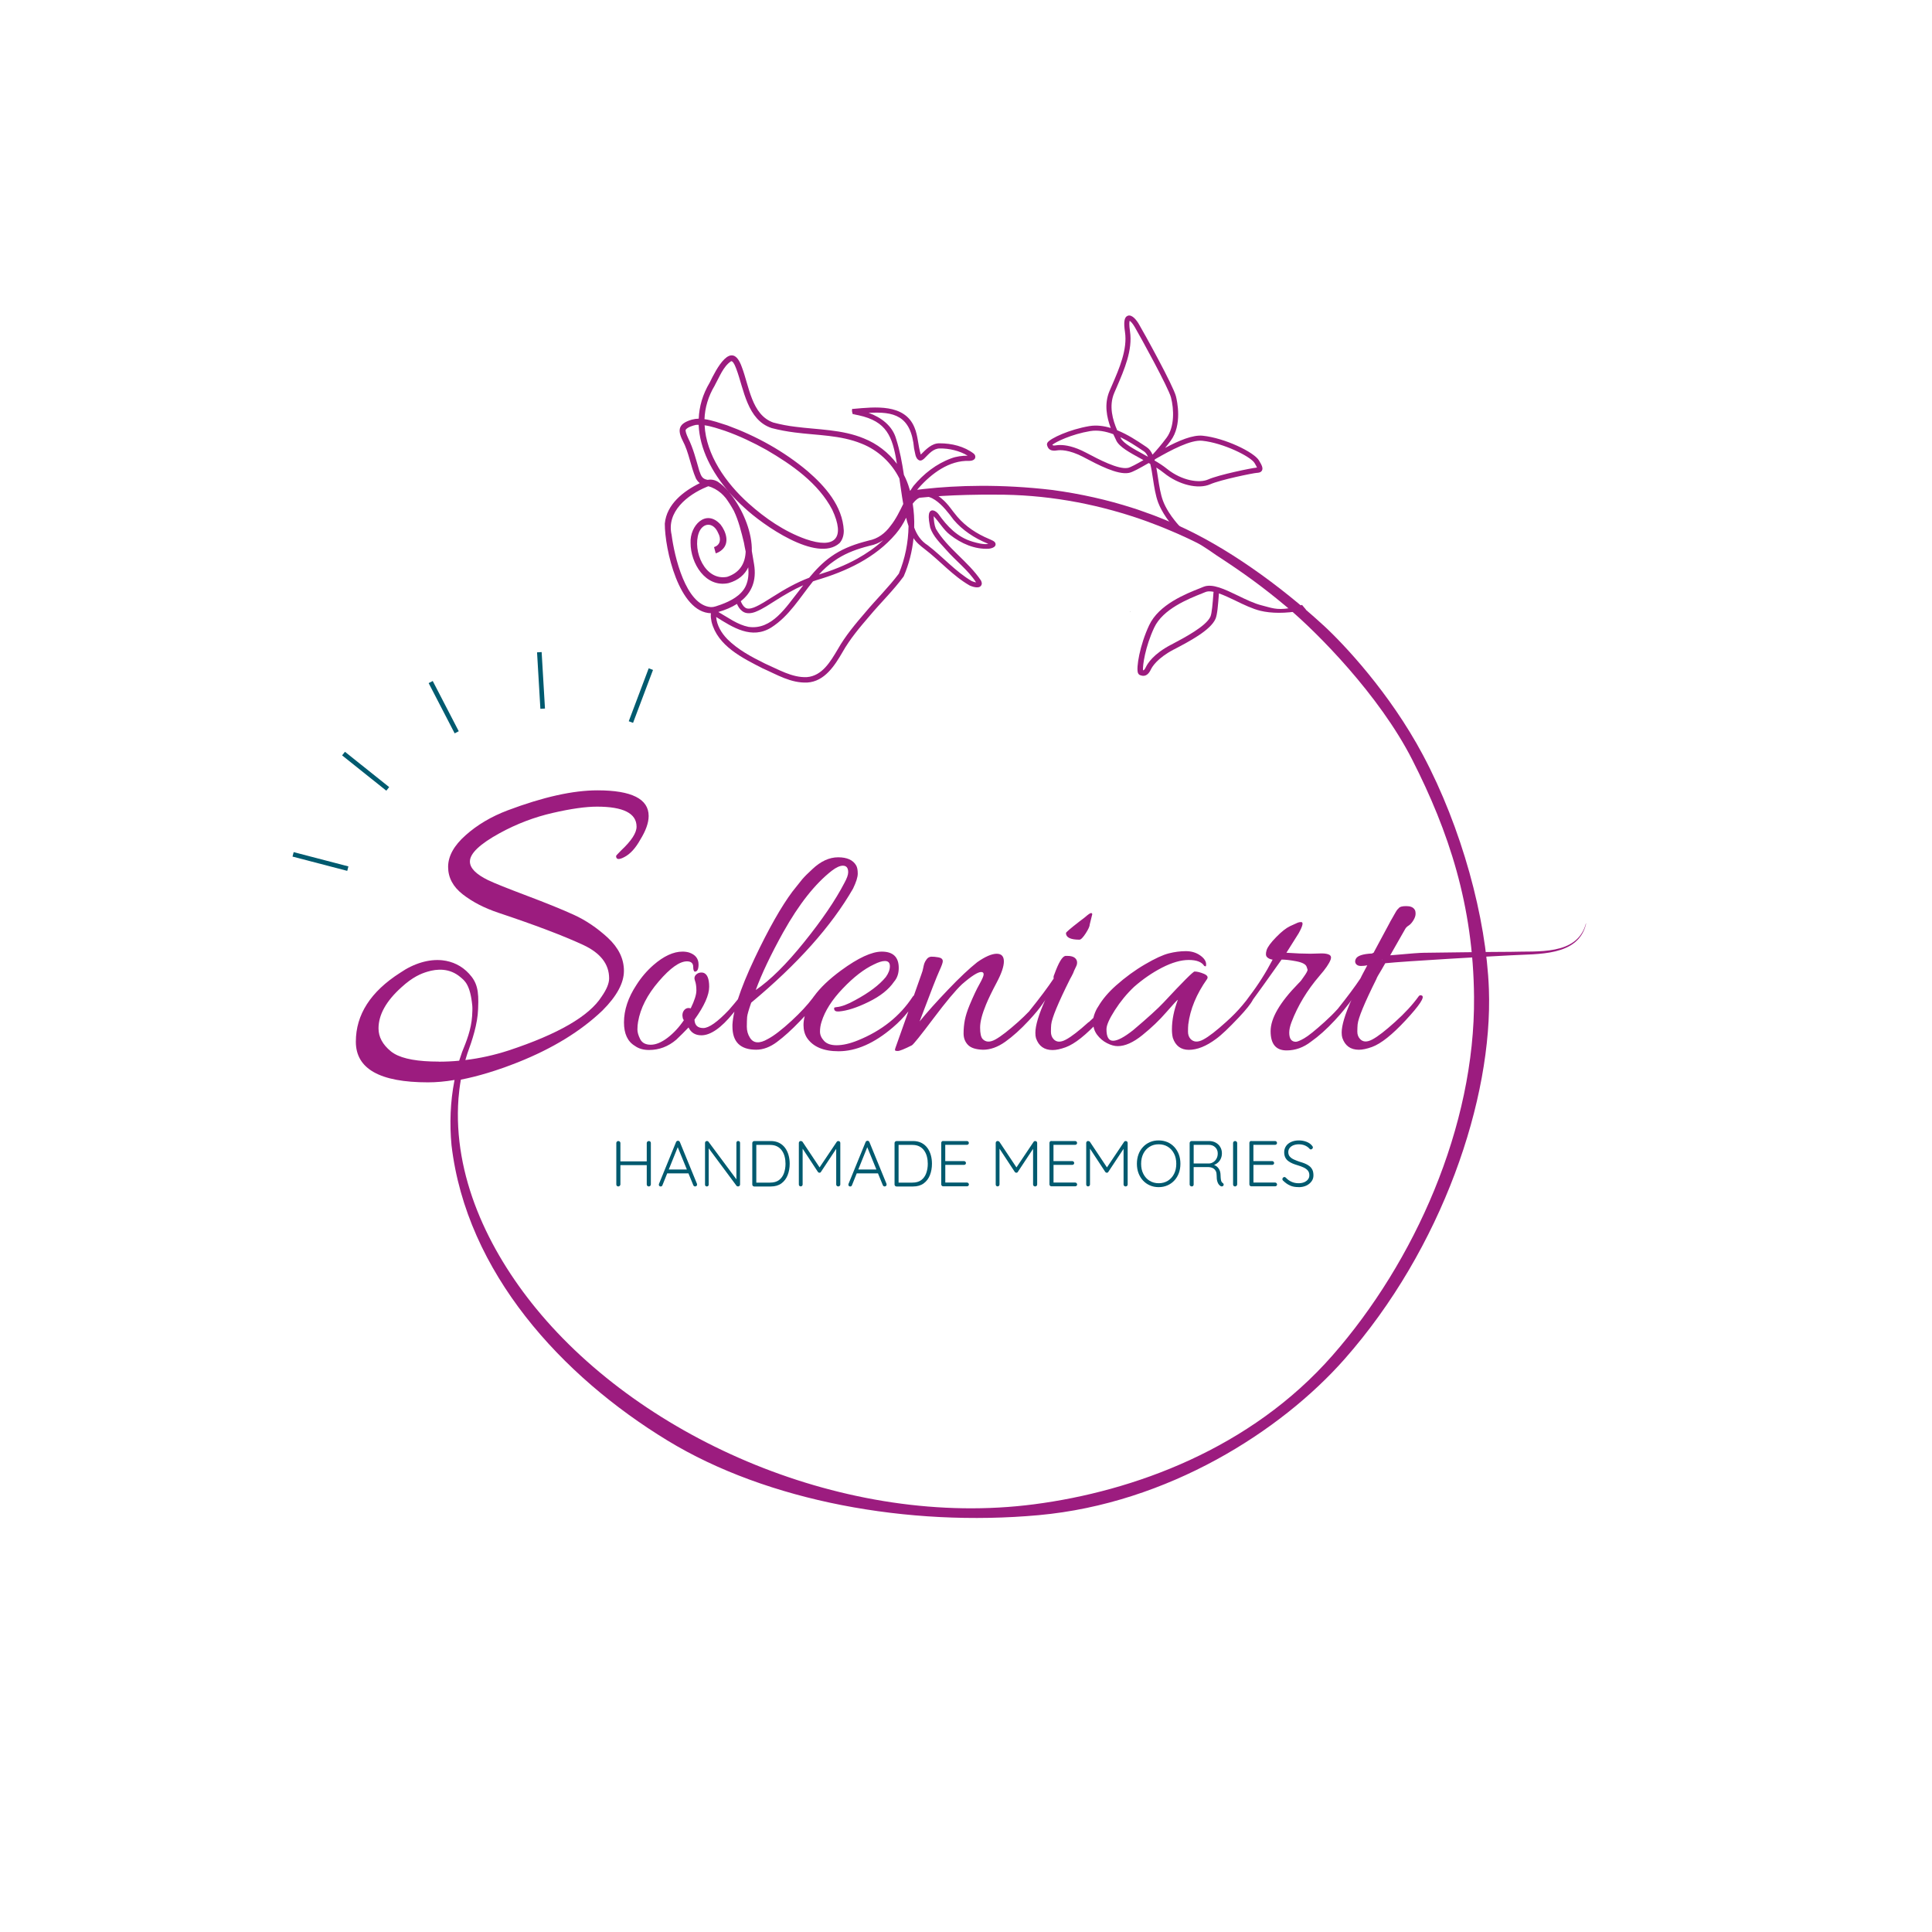 <svg xmlns="http://www.w3.org/2000/svg" id="Layer_1" data-name="Layer 1" viewBox="0 0 500 500"><defs><style>      .cls-1 {        fill: #9c1c7f;      }      .cls-2 {        fill: #005a6f;      }    </style></defs><g><path class="cls-2" d="M160.04,295.3c.13,0,.25.05.36.15.11.1.16.22.16.37v10.71c-.01.14-.07.27-.18.37-.11.1-.23.15-.36.15-.16,0-.28-.05-.38-.15-.1-.1-.14-.23-.14-.37v-10.71c0-.14.05-.27.15-.37.1-.1.23-.15.39-.15ZM159.96,300.56h7.98l-.02.97h-8.03l.07-.97ZM167.92,295.3c.16,0,.28.05.38.15.09.1.14.22.14.37v10.71c-.01.14-.06.27-.16.37-.1.1-.22.15-.38.15-.15,0-.27-.05-.37-.15-.1-.1-.15-.23-.15-.37v-10.71c0-.14.05-.27.16-.37.11-.1.23-.15.38-.15Z"></path><path class="cls-2" d="M175.52,296.59l-4.08,10.14c-.04.11-.11.2-.18.25s-.17.08-.27.08c-.16,0-.28-.04-.35-.13-.08-.08-.12-.19-.13-.31-.01-.06,0-.12.02-.2l4.43-10.85c.05-.12.13-.21.21-.26s.18-.08.3-.08.21.03.29.09c.08.06.15.14.19.24l4.42,10.8c.02.07.03.14.03.2,0,.16-.05.28-.15.36-.1.08-.22.13-.35.13-.11,0-.21-.03-.29-.09-.08-.06-.15-.14-.19-.24l-4.18-10.21.3.07ZM172.42,303.66l.42-.99h5.21l.2.99h-5.83Z"></path><path class="cls-2" d="M191.06,295.3c.14,0,.26.04.34.13.08.09.13.2.13.34v10.75c0,.17-.05.3-.16.39-.11.1-.23.14-.36.14-.07,0-.14-.01-.22-.04-.08-.03-.14-.07-.18-.13l-7.49-10.09.29-.15v9.96c0,.12-.04.23-.14.32-.09.09-.2.13-.34.13-.14,0-.26-.04-.34-.13-.08-.09-.13-.2-.13-.32v-10.8c0-.17.05-.29.15-.38.1-.08.21-.13.34-.13.07,0,.14.01.22.04.08.03.14.08.18.14l7.4,9.97-.17.3v-9.99c0-.14.05-.25.14-.34.1-.09.2-.13.33-.13Z"></path><path class="cls-2" d="M199.47,295.3c.83,0,1.55.16,2.17.47.62.31,1.13.75,1.54,1.3.4.55.7,1.18.9,1.89s.29,1.44.29,2.22c0,1.07-.18,2.06-.53,2.95-.35.89-.89,1.6-1.61,2.13s-1.64.8-2.76.8h-4.28c-.13,0-.25-.05-.35-.15-.1-.1-.15-.22-.15-.35v-10.75c0-.13.05-.25.15-.35s.22-.15.35-.15h4.28ZM199.3,306.06c.95,0,1.72-.22,2.3-.65.58-.44,1.01-1.03,1.28-1.77.27-.75.41-1.57.41-2.46,0-.65-.07-1.27-.23-1.86-.15-.59-.39-1.11-.71-1.56-.32-.45-.73-.81-1.24-1.07-.51-.26-1.12-.39-1.82-.39h-3.68l.12-.15v10.09l-.1-.17h3.66Z"></path><path class="cls-2" d="M207.26,295.3c.08,0,.16.02.24.05s.15.09.21.17l4.63,6.95-.45-.02,4.65-6.93c.12-.17.27-.24.45-.22.13,0,.25.05.34.14.09.1.14.22.14.36v10.75c0,.13-.05.25-.15.35s-.22.15-.37.15c-.16,0-.28-.05-.39-.15-.1-.1-.15-.22-.15-.35v-9.72l.3.03-4.25,6.43c-.03.07-.08.12-.15.16-.07.04-.14.05-.23.04-.08.01-.16,0-.23-.04-.07-.04-.13-.09-.18-.16l-4.27-6.5.32-.22v9.97c0,.13-.05.25-.14.35-.1.1-.22.15-.36.15s-.26-.05-.35-.15c-.09-.1-.13-.22-.13-.35v-10.75c0-.13.05-.25.14-.35.09-.1.21-.15.36-.15Z"></path><path class="cls-2" d="M224.57,296.59l-4.08,10.14c-.04.11-.11.2-.18.25-.08.06-.17.08-.27.08-.16,0-.27-.04-.35-.13-.08-.08-.12-.19-.13-.31-.01-.06,0-.12.02-.2l4.43-10.85c.06-.12.13-.21.21-.26.08-.05.18-.08.3-.08s.21.03.29.09c.08.06.15.14.19.24l4.42,10.8c.02.07.03.14.03.2,0,.16-.05.28-.15.36-.1.08-.22.13-.35.13-.11,0-.21-.03-.29-.09-.08-.06-.15-.14-.19-.24l-4.18-10.21.3.07ZM221.47,303.66l.42-.99h5.21l.2.99h-5.83Z"></path><path class="cls-2" d="M236.29,295.3c.83,0,1.55.16,2.17.47.62.31,1.13.75,1.54,1.3.4.55.7,1.18.9,1.89s.29,1.44.29,2.22c0,1.07-.18,2.06-.53,2.95-.35.89-.89,1.6-1.61,2.13s-1.64.8-2.76.8h-4.28c-.13,0-.25-.05-.35-.15-.1-.1-.15-.22-.15-.35v-10.75c0-.13.05-.25.15-.35s.22-.15.35-.15h4.28ZM236.12,306.06c.95,0,1.72-.22,2.3-.65.58-.44,1.01-1.03,1.28-1.77.27-.75.41-1.57.41-2.46,0-.65-.07-1.27-.23-1.86-.15-.59-.39-1.11-.71-1.56-.32-.45-.73-.81-1.24-1.07-.51-.26-1.12-.39-1.82-.39h-3.68l.12-.15v10.09l-.1-.17h3.66Z"></path><path class="cls-2" d="M244.08,295.3h6.16c.13,0,.25.05.35.14.1.1.15.22.15.36s-.05.26-.15.35c-.1.09-.22.13-.35.13h-5.78l.17-.29v4.72l-.18-.22h5.04c.13,0,.25.05.35.15s.15.22.15.35c0,.15-.05.26-.15.35-.1.09-.22.13-.35.13h-5l.15-.17v4.84l-.08-.1h5.69c.13,0,.25.05.35.15.1.1.15.22.15.35,0,.15-.05.26-.15.35-.1.09-.22.13-.35.13h-6.16c-.13,0-.25-.05-.35-.15-.1-.1-.15-.22-.15-.35v-10.75c0-.13.05-.25.15-.35s.22-.15.35-.15Z"></path><path class="cls-2" d="M258.21,295.3c.08,0,.16.02.24.05s.15.09.21.17l4.63,6.95-.45-.02,4.65-6.93c.12-.17.27-.24.45-.22.13,0,.25.05.34.14.09.1.14.22.14.36v10.75c0,.13-.05.25-.15.35s-.22.15-.37.15c-.16,0-.28-.05-.39-.15-.1-.1-.15-.22-.15-.35v-9.72l.3.03-4.25,6.43c-.03.07-.08.12-.15.16-.07.04-.14.05-.23.04-.08.01-.16,0-.23-.04-.07-.04-.13-.09-.18-.16l-4.27-6.5.32-.22v9.97c0,.13-.05.25-.14.35-.1.1-.22.15-.36.15s-.26-.05-.35-.15c-.09-.1-.13-.22-.13-.35v-10.75c0-.13.05-.25.14-.35.09-.1.21-.15.36-.15Z"></path><path class="cls-2" d="M272.09,295.3h6.16c.13,0,.25.05.35.14.1.1.15.22.15.36s-.05.26-.15.35c-.1.09-.22.13-.35.13h-5.78l.17-.29v4.72l-.18-.22h5.04c.13,0,.25.05.35.15s.15.22.15.35c0,.15-.05.26-.15.35-.1.09-.22.13-.35.13h-5l.15-.17v4.84l-.08-.1h5.69c.13,0,.25.05.35.15.1.1.15.22.15.35,0,.15-.05.26-.15.35-.1.09-.22.13-.35.13h-6.16c-.13,0-.25-.05-.35-.15-.1-.1-.15-.22-.15-.35v-10.75c0-.13.05-.25.15-.35s.22-.15.35-.15Z"></path><path class="cls-2" d="M281.63,295.3c.08,0,.16.02.24.05s.15.09.21.17l4.63,6.95-.45-.02,4.65-6.93c.12-.17.27-.24.45-.22.13,0,.25.05.34.14.09.1.14.22.14.36v10.75c0,.13-.05.25-.15.35s-.22.15-.37.15c-.16,0-.28-.05-.39-.15-.1-.1-.15-.22-.15-.35v-9.72l.3.03-4.25,6.43c-.03.07-.08.12-.15.16-.07.04-.14.05-.23.04-.08.01-.16,0-.23-.04-.07-.04-.13-.09-.18-.16l-4.27-6.5.32-.22v9.97c0,.13-.05.25-.14.35-.1.1-.22.15-.36.15s-.26-.05-.35-.15c-.09-.1-.13-.22-.13-.35v-10.75c0-.13.05-.25.14-.35.09-.1.21-.15.36-.15Z"></path><path class="cls-2" d="M305.49,301.18c0,.88-.14,1.69-.41,2.43-.28.73-.66,1.37-1.17,1.91-.5.54-1.1.96-1.79,1.26s-1.44.45-2.26.45-1.57-.15-2.26-.45-1.29-.72-1.79-1.26c-.5-.54-.89-1.18-1.17-1.91-.27-.73-.41-1.54-.41-2.43s.14-1.69.41-2.43.66-1.37,1.17-1.91c.5-.54,1.1-.96,1.79-1.26s1.44-.44,2.26-.44,1.57.15,2.26.44,1.29.72,1.79,1.26.89,1.18,1.17,1.91c.27.73.41,1.54.41,2.43ZM304.42,301.18c0-1-.19-1.87-.58-2.63s-.92-1.35-1.6-1.77c-.68-.42-1.47-.64-2.37-.64s-1.67.21-2.36.64c-.69.43-1.23,1.02-1.61,1.77s-.58,1.63-.58,2.63.19,1.87.58,2.63c.39.76.92,1.35,1.61,1.77.69.42,1.47.64,2.36.64s1.68-.21,2.37-.64c.68-.43,1.22-1.02,1.6-1.77.39-.75.58-1.63.58-2.63Z"></path><path class="cls-2" d="M308.45,307.05c-.17,0-.31-.05-.41-.15-.11-.1-.16-.22-.16-.35v-10.75c0-.13.05-.25.15-.35s.22-.15.35-.15h4.53c.64,0,1.21.14,1.71.41s.9.65,1.18,1.13c.29.48.43,1.03.43,1.63,0,.49-.09.95-.27,1.36-.18.41-.43.76-.76,1.05-.32.29-.69.5-1.09.63l-.59-.18c.41.03.8.17,1.16.4s.65.54.86.94c.22.4.33.88.34,1.44.01.48.04.86.08,1.12.04.27.1.47.18.61.08.13.18.24.3.32.11.07.19.16.23.28.04.12.03.24-.04.35-.04.09-.11.15-.19.19-.08.04-.17.06-.26.06s-.18-.02-.27-.07c-.16-.09-.32-.23-.48-.42s-.3-.47-.4-.84c-.11-.37-.16-.88-.16-1.54,0-.44-.07-.8-.21-1.07-.14-.28-.32-.5-.54-.65-.22-.15-.46-.26-.72-.32-.26-.06-.51-.09-.75-.09h-3.91l.18-.24v4.75c0,.13-.04.25-.13.35-.09.1-.21.15-.35.15ZM308.75,301.11h4.21c.38-.03.74-.16,1.07-.38.34-.22.61-.52.81-.9.21-.38.31-.82.31-1.33,0-.64-.21-1.17-.65-1.59-.43-.42-.99-.63-1.69-.63h-4.01l.12-.24v5.29l-.18-.23Z"></path><path class="cls-2" d="M320.18,306.53c-.01.14-.07.27-.18.37-.11.1-.23.15-.36.15-.16,0-.28-.05-.38-.15-.1-.1-.14-.23-.14-.37v-10.71c0-.14.05-.27.15-.37s.23-.15.39-.15c.13,0,.25.05.36.15.11.1.16.22.16.37v10.71Z"></path><path class="cls-2" d="M323.83,295.3h6.16c.13,0,.25.05.35.14.1.1.15.22.15.36s-.05.26-.15.35c-.1.09-.22.13-.35.13h-5.78l.17-.29v4.72l-.18-.22h5.04c.13,0,.25.05.35.15s.15.22.15.35c0,.15-.05.26-.15.35-.1.09-.22.13-.35.13h-5l.15-.17v4.84l-.08-.1h5.69c.13,0,.25.05.35.15.1.1.15.22.15.35,0,.15-.05.26-.15.35-.1.09-.22.13-.35.13h-6.16c-.13,0-.25-.05-.35-.15-.1-.1-.15-.22-.15-.35v-10.75c0-.13.05-.25.15-.35s.22-.15.35-.15Z"></path><path class="cls-2" d="M336.1,307.22c-.85.01-1.59-.12-2.22-.4-.63-.28-1.23-.7-1.8-1.26-.06-.04-.1-.1-.14-.17s-.06-.15-.06-.24c0-.13.05-.26.16-.37.11-.11.23-.17.36-.17s.26.06.37.17c.44.47.93.83,1.49,1.07.55.25,1.15.37,1.79.37.54,0,1.02-.08,1.44-.25s.75-.41,1-.72.37-.68.37-1.09c0-.52-.14-.93-.42-1.25-.28-.32-.65-.58-1.11-.79s-.97-.4-1.53-.56c-.46-.13-.9-.29-1.31-.46-.41-.17-.78-.39-1.11-.64s-.58-.56-.76-.93-.27-.82-.27-1.34c0-.59.16-1.12.47-1.58s.76-.82,1.34-1.08c.58-.26,1.24-.39,2.01-.39.66,0,1.3.11,1.91.34s1.09.55,1.45.99c.17.18.25.34.25.49,0,.11-.06.22-.17.34-.11.11-.24.17-.37.17-.11,0-.21-.04-.28-.12-.19-.24-.43-.44-.72-.63s-.61-.33-.96-.43c-.35-.1-.72-.15-1.1-.15-.53,0-1,.08-1.42.24-.42.16-.75.4-.99.7-.24.3-.36.67-.36,1.09,0,.47.13.86.4,1.16.27.3.62.55,1.06.75.44.2.9.38,1.39.55.48.13.94.29,1.38.46.44.17.83.39,1.18.65s.61.58.81.97c.2.39.29.89.29,1.48s-.16,1.09-.49,1.54-.77.82-1.33,1.09c-.57.27-1.23.41-1.99.42Z"></path></g><path d="M315.2,288.97s.02.08.04.13c0,.01.01.02.02.04-.02-.06-.04-.11-.06-.17Z"></path><path d="M297.67,261.03c-.01-.06-.04-.13-.05-.19.01,0,.01.01.02.01,0,.06.01.12.02.18Z"></path><path d="M297.65,260.85s-.01-.01-.02-.01c.01.06.04.13.05.19-.01-.06-.02-.12-.02-.18Z"></path><path d="M315.26,289.14s-.02-.02-.02-.04c-.01-.05-.02-.08-.04-.13.02.06.04.11.06.17Z"></path><g><path class="cls-1" d="M282.35,236.3c-.21,0-.76.37-1.62,1.13l-1.38,1.05c-2.31,1.79-3.48,2.79-3.48,3,0,1.13,1.17,1.71,3.48,1.71.38,0,.92-.55,1.62-1.62.7-1.09,1.06-1.87,1.06-2.36l.64-2.59c0-.21-.11-.32-.32-.32Z"></path><path class="cls-1" d="M349.25,259.81c-.08.11-.16.2-.21.3.66-.76,1.24-1.5,1.75-2.25-.5.66-1.01,1.31-1.54,1.96Z"></path><path class="cls-1" d="M395.8,248.44s0-.08.01-.1h-.04v.12h.05l-.02-.02ZM395.81,248.34h.02s.01,0,.01-.01c.01.01-.02-.01-.04.01Z"></path><path class="cls-1" d="M410.42,239.06c-2.28,8.32-12.6,7.01-19.4,7.27-3.59-.01-22.08.25-22.61.25-.89,0-3.42.19-7.58.57l-1.05.08,3.89-6.82c.17-.32.47-.62.89-.88.43-.27.83-.72,1.22-1.35.38-.62.57-1.18.57-1.69s-.08-.88-.25-1.1c-.38-.6-1.1-.89-2.15-.89s-1.69.17-1.91.49c-.11.11-.21.21-.32.32-.11.11-.25.3-.41.56-.17.27-.31.54-.45.78-.13.25-.33.6-.6,1.06-.27.45-.52.89-.74,1.34l-4.05,7.54c-.16,0-.27.06-.32.17-2.49.11-3.92.6-4.29,1.45-.23.49-.19.91.07,1.26.27.35.69.52,1.26.52s1.12-.06,1.66-.17c-1.19,2.22-1.78,3.35-1.78,3.41-1.44,2.16-3.41,4.79-5.88,7.89-.02.02-.04.05-.07.07-.98,1.09-2.09,2.17-3.3,3.27-2.48,2.24-4.25,3.66-5.31,4.26-1.05.6-1.78.89-2.15.89-1.13,0-1.71-.79-1.71-2.36,0-.75.19-1.65.57-2.67,1.62-4.27,4.05-8.3,7.3-12.08,1.51-1.73,2.46-3.11,2.84-4.14.21-.6.11-1.01-.33-1.26-.43-.24-1.11-.36-2.03-.36l-2.84.08c-1.73,0-3.8-.08-6.24-.25l3.16-5.02c1.09-1.96,1.3-2.92.64-2.92-.32,0-.62.05-.88.16-.27.12-.93.41-1.96.89-1.03.49-2.23,1.43-3.6,2.84-1.38,1.41-2.21,2.53-2.48,3.36-.26.85-.24,1.44.08,1.79.32.36.81.58,1.47.69-1.73,3.33-3.73,6.49-6.01,9.48-.51.75-1.1,1.49-1.75,2.25-.01.02-.01.04-.04.05-1.19,1.43-2.61,2.89-4.25,4.35-2.52,2.28-4.47,3.79-5.88,4.54-1.41.76-2.52.7-3.33-.17-.43-.49-.64-1.11-.64-1.86s.02-1.38.07-1.87c.49-3.94,2.11-7.86,4.87-11.76.33-.54.04-.99-.88-1.37-.93-.38-1.71-.57-2.36-.57-.37,0-3.05,2.68-8.03,8.03-1.41,1.51-4.03,3.9-7.86,7.14-2.33,1.84-4.05,2.75-5.2,2.75s-1.71-1-1.71-2.99c0-1.04.73-2.67,2.16-4.91,1.43-2.24,3.09-4.26,4.98-6.05,2.27-1.99,4.69-3.66,7.25-4.98,2.58-1.32,4.88-1.98,6.9-1.98s3.36.51,4.01,1.54c.21.11.36.13.41.08.06-.06.08-.21.08-.49,0-.81-.51-1.59-1.54-2.31-1.03-.73-2.27-1.1-3.7-1.1s-2.9.19-4.41.57c-1.51.38-3.57,1.32-6.16,2.84-2.6,1.51-5.1,3.34-7.5,5.47-1.97,1.75-3.49,3.54-4.57,5.38-.21.25-1.54,2.44-1.4,4.32.08,1.07.35,2.09,1.05,3.04.7.94,1.56,1.67,2.56,2.18.99.51,1.93.78,2.79.78,1.9,0,4.02-.94,6.37-2.84,2.35-1.9,4.42-3.86,6.2-5.93,1.79-2.05,2.79-3.14,3-3.24-1.03,2.71-1.54,5.27-1.54,7.7,0,.81.08,1.54.24,2.19.7,2.05,2.09,3.08,4.14,3.08,2.16,0,4.51-.94,7.06-2.84,1.35-.97,3.3-2.83,5.88-5.56,1.92-2.04,3.12-3.55,3.61-4.52,0,0,.01-.01.01-.04,1.36-1.85,3.84-5.31,7.44-10.4.97,0,2.24.14,3.8.44,1.57.3,2.47.78,2.68,1.42l.24.73c.06.27-.3.93-1.05,1.96l-.57.81c-.16.21-.43.51-.81.88-4.76,4.87-7.13,8.97-7.13,12.29s1.37,4.98,4.14,4.98c2.27,0,4.38-.76,6.32-2.27,2-1.41,4.05-3.24,6.16-5.52.93-1,1.73-1.92,2.4-2.75.1-.12.19-.24.27-.35.83-1,1.37-1.72,1.62-2.16-1.67,3.76-2.52,6.57-2.52,8.42,0,.55.06,1,.17,1.38.7,2.05,2.13,3.08,4.29,3.08.92,0,2.06-.24,3.41-.73,2.33-.86,5.21-3.16,8.68-6.89,3.61-3.89,5.02-6.02,4.21-6.4-.32-.17-.6-.11-.81.16-1.56,2.17-3.6,4.39-6.12,6.65-2.52,2.28-4.47,3.79-5.88,4.54-1.41.76-2.49.7-3.24-.17-.44-.49-.66-1.11-.66-1.86s.04-1.38.08-1.87c.17-1.67,1.79-5.59,4.87-11.76.06-.26.49-1.05,1.3-2.35.38-.64.7-1.22.98-1.71,4.82-.52,28.48-1.86,32.48-2.05,6.86-.43,17.55.39,19.5-8.2l-.12-.02ZM357.68,248.34h-.02s-.01.05-.01.1l.02.02h-.05v-.12h.04s.05,0,.04-.01c0,.01-.01.01-.01.01ZM281.74,264.51c-2.52,2.28-4.47,3.79-5.88,4.54-1.41.76-2.49.7-3.24-.17-.43-.49-.64-1.11-.64-1.86s.02-1.38.07-1.87c.17-1.67,1.79-5.59,4.87-11.76.27-.48.55-.99.81-1.54.06-.16.14-.37.25-.64.11-.27.29-.63.52-1.1.24-.45.31-.93.2-1.42-.27-.86-1.09-1.3-2.43-1.3h-.57c-.81.17-1.75,1.76-2.84,4.78-.21.44-.26.79-.16,1.06-1.51,2.27-3.6,5.06-6.25,8.35-.02.04-.05.06-.06.1-.01.01-.02.01-.02.02-.87.91-1.84,1.84-2.87,2.77-2.52,2.24-4.47,3.76-5.88,4.54-1.41.78-2.52.74-3.33-.13-.43-.49-.64-1.47-.64-2.96s.51-3.47,1.54-5.96c.6-1.45,1.51-3.35,2.75-5.68,1.24-2.33,1.86-4.15,1.86-5.47s-.62-1.98-1.86-1.98-2.97.73-5.03,2.18c-2.05,1.62-4.57,3.99-7.54,7.1-2.97,3.11-5.44,5.85-7.38,8.24,2.81-7.46,4.52-11.83,5.12-13.11.58-1.26.88-2.09.88-2.47,0-.54-.37-.88-1.13-1.01-.75-.13-1.37-.19-1.86-.17-.49.04-.88.25-1.18.66-.3.41-.5.76-.61,1.09-.11.33-.2.73-.29,1.18-.07.47-.24,1.01-.48,1.66-.24.63-.89,2.46-1.93,5.46h-.01c-.1.07-.19.17-.29.3-3.3,5.03-8,8.79-14.12,11.28-2.1.86-3.97,1.29-5.59,1.29-1.45,0-2.54-.37-3.24-1.13-.7-.75-1.05-1.55-1.05-2.4s.13-1.68.41-2.55c.86-2.8,2.69-5.69,5.51-8.63,2.81-2.95,5.49-5.01,8.03-6.2,1.19-.6,2.13-.89,2.84-.89.87,0,1.3.44,1.3,1.34s-.35,1.82-1.05,2.8c-1.68,2.05-4.33,4.05-7.95,6-1.94,1.09-3.54,1.68-4.78,1.79-.11,0-.25.02-.44.07-.19.06-.26.19-.2.42.05.48.45.69,1.22.64,2.11-.17,4.67-.99,7.7-2.48,3.03-1.48,5.21-3.22,6.57-5.22.81-.92,1.22-2.11,1.22-3.57,0-2.81-1.47-4.22-4.39-4.22-2.59,0-6.11,1.62-10.54,4.87-3.05,2.24-5.38,4.46-6.95,6.62-.04.04-.06.06-.08.1h-.01c-.06.1-.13.19-.19.27-.05.06-.1.12-.13.18-1.34,1.78-3.15,3.73-5.44,5.85-2.49,2.29-4.54,3.88-6.16,4.73-2.16,1.25-3.7,1.13-4.61-.32-.55-.86-.82-1.82-.82-2.87s.04-1.9.08-2.52c.06-.62.41-1.85,1.06-3.7,12-9.99,20.78-19.83,26.35-29.51.81-1.67,1.22-2.97,1.22-3.89s-.13-1.62-.41-2.11c-.81-1.41-2.37-2.11-4.66-2.11s-4.53,1.03-6.69,3.08c-1.13,1.04-2,1.9-2.6,2.6l-2.52,3.16c-2.91,3.9-6.19,9.67-9.81,17.31-1.93,4.08-3.37,7.61-4.33,10.59-.45.57-1.22,1.49-2.31,2.75-2.98,3.14-5.19,4.7-6.65,4.7s-2.22-.73-2.27-2.18c2.54-3.52,3.8-6.36,3.8-8.51s-.54-3.39-1.62-3.65c-.7-.11-1.28.05-1.74.48-.45.44-.56.97-.32,1.59.24.62.37,1.48.37,2.55s-.49,2.62-1.47,4.63c-.7-.21-1.26-.06-1.71.49-.43.54-.54,1.24-.32,2.11l.25.48c-1.25,1.84-2.66,3.35-4.22,4.54-1.57,1.19-3.02,1.79-4.34,1.79s-2.23-.48-2.72-1.42c-.48-.95-.73-1.79-.73-2.52s.06-1.4.17-1.99c.6-3.51,2.37-7,5.35-10.46,2.97-3.46,5.4-5.19,7.3-5.19,1.07,0,1.62.49,1.62,1.45,0,.7.13,1.11.41,1.22.64,0,.97-.62.97-1.86,0-1.51-.81-2.54-2.43-3.09-.54-.16-1.11-.24-1.71-.24-2.37,0-4.89,1.17-7.54,3.48-1.68,1.47-3.14,3.17-4.38,5.12-2.17,3.29-3.24,6.53-3.24,9.73,0,2.92.94,4.95,2.84,6.08.97.7,2.18,1.05,3.65,1.05,2.59,0,4.95-.88,7.05-2.67,1.03-.98,2.09-2.03,3.17-3.16.64,1.35,1.75,2.03,3.32,2.03,2.38,0,5.12-1.9,8.19-5.68.12-.14.25-.29.36-.43-.29,1.24-.45,2.35-.51,3.34v.49c0,4.01,2.05,6.01,6.15,6.01,1.79,0,3.58-.67,5.35-1.99,1.79-1.32,3.78-3.12,5.96-5.39.44-.45.86-.91,1.24-1.32-.2.83-.31,1.6-.31,2.29,0,1.3.3,2.41.89,3.33,1.57,2.33,4.3,3.48,8.19,3.48,4.54,0,9.22-2.05,14.02-6.15,1.51-1.28,2.86-2.67,4.05-4.17-.61,1.73-1.19,3.35-1.74,4.9-.94,2.65-1.47,4.13-1.57,4.41-.11.3-.17.54-.17.69,0,.17.24.25.73.25s1.71-.49,3.65-1.47c.43-.26,2.29-2.58,5.56-6.93s5.75-7.31,7.42-8.88c2.43-2.11,4.08-3.16,4.95-3.16.43,0,.64.2.64.61s-.36,1.25-1.09,2.55c-.74,1.3-1.59,3.11-2.56,5.44-.6,1.45-1,2.74-1.22,3.85-.21,1.11-.32,2.25-.32,3.45s.38,2.18,1.13,2.96c.76.79,2.06,1.2,3.9,1.26,1.9,0,3.82-.69,5.76-2.07,1.94-1.38,3.97-3.2,6.08-5.47,1.59-1.71,2.8-3.17,3.65-4.42.04-.06.07-.12.11-.17.27-.37.44-.64.54-.85-1.73,3.84-2.59,6.71-2.59,8.6,0,.55.05,1,.16,1.38.7,2.05,2.13,3.08,4.3,3.08.92,0,2.05-.24,3.4-.73,2.33-.86,5.22-3.16,8.68-6.89.41-.44.78-.85,1.12-1.25.23-.97.5-2.04.76-3.06-1.29,1.55-2.83,3.12-4.6,4.72ZM202.72,241.23c4.05-7.24,8.24-12.53,12.57-15.9,1.13-.86,2.09-1.29,2.84-1.29.92,0,1.38.56,1.38,1.69,0,.66-.32,1.57-.98,2.77-2.33,4.48-5.8,9.59-10.42,15.32-4.61,5.74-8.79,9.86-12.52,12.4,1.51-4.16,3.89-9.16,7.13-15Z"></path></g><path class="cls-1" d="M342.44,161.78c-11.16-10.25-25.16-20.38-38.26-26.11-.86-.39-1.73-.76-2.6-1.12-1.93-.8-3.9-1.54-5.9-2.23-.85-.31-1.69-.6-2.55-.86-6.52-2.1-13.39-3.65-20.75-4.65-13.47-1.59-24.79-1.19-33.17-.27-.68.07-1.34.14-1.97.23-.19.02-.37.05-.56.07-.32.04-.64.08-.95.13-.2.02-.41.05-.6.08-.26.04-.52.07-.78.12.1.67.19,1.34.3,2,.32-.04.66-.07.99-.12.1-.01.19-.01.3-.02.04-.01.07-.01.12-.02.36-.04.74-.07,1.12-.11.13-.02.26-.04.39-.05h.1c1.88-.19,3.96-.36,6.22-.5,4.01-.23,8.6-.37,13.8-.33,12.56-.05,25.07,2.1,37.11,6.2,1.01.35,2.02.7,3.02,1.09,2.33.86,4.64,1.8,6.93,2.81,1.69.74,3.37,1.53,5.03,2.36,1.56.76,4.99,3.21,5.06,3.25,7.11,4.62,12.22,8.35,18.47,13.6,7.54,6.33,23.65,22.53,32.17,39.27,9.45,18.57,15.8,37.65,16,61.42.29,33.56-15.43,68.58-36.63,92.76s-51.51,35.18-77.23,38.53c-48.42,6.31-101.08-16.69-128.88-50.66-12.42-15.17-21.55-34.38-20.09-54.35.13-1.63.33-3.27.62-4.89,4.45-.86,9.37-2.35,14.75-4.48,8.98-3.58,16.29-8.05,21.91-13.43,3.7-3.7,5.54-7.11,5.54-10.24s-1.38-5.97-4.15-8.55c-2.78-2.56-5.71-4.54-8.8-5.95-3.09-1.41-7.14-3.05-12.15-4.94-5.02-1.9-8.37-3.23-10.06-4.04-3.12-1.53-4.7-3.12-4.7-4.82,0-2.09,2.58-4.53,7.72-7.35,4.41-2.41,8.99-4.15,13.73-5.23,4.73-1.09,8.55-1.62,11.44-1.62,6.82,0,10.24,1.73,10.24,5.18,0,1.61-1.32,3.65-3.98,6.14-.88.88-1.32,1.37-1.32,1.44,0,.97.75,1.05,2.23.24,1.49-.8,2.83-2.29,4.03-4.45,1.45-2.34,2.17-4.38,2.17-6.14,0-4.41-4.41-6.63-13.25-6.63-6.33,0-14.08,1.73-23.24,5.18-4.25,1.61-7.88,3.76-10.89,6.45-3.02,2.68-4.52,5.41-4.52,8.18s1.26,5.14,3.79,7.11c2.53,1.97,5.6,3.55,9.21,4.76,9.4,3.14,16.71,5.9,21.92,8.31,4.5,2.09,6.75,4.97,6.75,8.67,0,1.29-.64,2.85-1.93,4.7-3.21,5.06-11.23,9.71-24.08,13.96-3.71,1.2-7.43,2.03-11.2,2.48.01-.04.02-.08.04-.12.14-.52.3-1.03.47-1.54,1.29-3.51,2.66-7.66,2.79-11.54.01-.17.01-.25.01-.33.2-4.4-.25-6.56-2.37-8.84-1.88-2.04-4.27-3.16-6.89-3.45-3.47-.36-7.35.78-10.93,3.24-7.64,4.88-11.46,10.83-11.46,17.84s6.21,10.51,18.66,10.51c2.15,0,4.44-.2,6.89-.62-.01.07-.04.16-.05.23-1.06,5.47-1.26,11.1-.74,16.67,3.88,32.96,28.56,59.77,55.9,76.42,25.87,15.76,62.36,22.38,96.06,19.31,33.43-3.04,62.68-21.72,79.16-40.39,25.22-28.58,38.41-67.35,37.35-95.8-.69-18.44-7.08-41.78-17.07-60.54-8.62-16.19-20.61-28.84-25.78-33.59ZM113.54,274.74c-5.37,0-9.19-.68-11.52-2.06-.32-.19-.62-.39-.88-.61-2.12-1.74-3.18-3.71-3.18-5.91,0-3.54,1.97-7.08,5.9-10.62,2.99-2.75,5.14-3.57,6.7-4.05,2.61-.8,5.83-.97,8.62,1.41.97.83,2.53,1.82,3.05,7.42.05.44.02,1.99-.05,2.67-.25,3.49-1.44,6.45-2.58,9.24-.26.72-.5,1.44-.73,2.17-.01.04-.02.07-.04.11-1.76.17-3.53.25-5.31.25Z"></path><path d="M292.46,158.27s-.01.05-.01.1l.02.02h-.05v-.12h.04Z"></path><path d="M292.48,158.27h-.02s.05,0,.04-.01c0,.01-.01.01-.01.01Z"></path><g><rect class="cls-2" x="82.34" y="215.63" width="1.19" height="14.64" transform="translate(-153.73 246.93) rotate(-75.38)"></rect><rect class="cls-2" x="94.04" y="192.27" width="1.19" height="14.64" transform="translate(-120.38 148.96) rotate(-51.38)"></rect><rect class="cls-2" x="114.24" y="175.7" width="1.19" height="14.64" transform="translate(-71.31 73.31) rotate(-27.38)"></rect><rect class="cls-2" x="139.43" y="168.77" width="1.19" height="14.64" transform="translate(-10.15 8.57) rotate(-3.38)"></rect><rect class="cls-2" x="158.53" y="179.41" width="14.64" height="1.19" transform="translate(-61.07 271.73) rotate(-69.35)"></rect></g><path class="cls-1" d="M257.5,140.38c-.21-.28-.35-.31-.48-.41-.13-.07-.26-.13-.38-.19l-.69-.31c-3.12-1.3-6.02-3.19-8.22-5.77-1.29-1.49-2.35-3.28-3.93-4.57-.5-.46-1.06-.84-1.64-1.14-1.91-.95-4.09-.98-5.76.32.34-.58.69-1.15,1.07-1.69.1-.11.19-.22.29-.34,3.3-3.74,7.91-7.19,13.07-7,.57.01,1.64-.22,1.58-1.1-.02-.38-.2-.53-.35-.74-2.53-1.95-5.79-2.72-8.95-2.71-2-.03-3.52,1.63-4.81,2.91-.72-2.27-.69-4.79-1.64-7.02-2.55-6.22-10.29-5.29-15.73-4.81.31.32-.86-.79-.28,1.32.57.18,1.02.21,1.58.35,7.24,1.58,8.73,5.46,9.83,12.19.02.12.04.25.07.37-2.19-2.92-5.17-5.23-8.57-6.58-5.6-2.33-11.87-2.25-17.7-3.01-1.95-.23-3.86-.6-5.74-1.1-5.63-2.01-6.22-9.38-8.13-14.34-2.62-7.43-6.69.65-8.31,3.98-1.85,3.1-2.73,6.24-2.85,9.36-.6.01-1.21.1-1.8.26-3.24.95-3.86,2.44-2.38,5.38,1.68,3.14,2.04,6.61,3.46,9.85.23.4.54.87,1,1.2-4.26,2.08-8.6,5.47-9.06,10.47-.02,6.52,3.63,23.01,11.94,23.19-.01.02-.01.06-.02.09-.07.84.03,1.35.18,2.15,1.57,6.25,8.04,9.37,13.22,12.03,3.72,1.63,7.3,3.86,11.56,3.67,4.48-.27,7.11-4.42,9.1-7.85,1.93-3.42,4.46-6.41,7.03-9.4,2.87-3.43,6.13-6.56,8.81-10.22,1.35-3.11,2.2-6.47,2.55-9.9.73,1.17,1.92,2.09,2.89,2.84,3.95,3.01,7.27,6.92,11.66,9.43.66.27,1.39.54,2.16.45.18-.02.47-.07.74-.38.38-.54.18-.96,0-1.38-3.3-4.94-8.71-8.31-11.68-13.41-.41-1-.51-2.15-.56-3.22,1.46,1.49,2.54,3.53,4.25,4.82,2.83,2.23,6.4,3.81,10.05,3.59.45-.07.97-.17,1.38-.48.08-.07.21-.17.31-.42.11-.25-.03-.65-.12-.73ZM221.12,107.12s.09-.01.13-.01c-.11.19-.37-.18-.13.01ZM231.91,113.57c-.93-3.37-3.9-5.58-7.11-6.72,6.44-.36,10.99.57,11.76,9.21.28.98.25,2.64,1.38,3.09.57.2,1.2-.41,1.4-.63,1.1-1.11,2.23-2.46,3.88-2.46,2.37-.04,5.14.59,7.2,1.87-1.41,0-2.92.19-4.22.68-3.89,1.42-7.16,4-9.8,7.16-.17.23-.34.48-.49.72-.12.2-.26.4-.38.6-.02-.11-.04-.22-.08-.34-.02-.07-.03-.13-.07-.2-.36-1.27-.85-2.5-1.45-3.67-.48-3.14-1.04-6.27-2.02-9.32ZM185.02,99.66c1.21-2.16,2.14-4.81,4.18-6.17.11-.02.15-.01.21.01.55.32.89,1.34,1.17,2.04,1.95,5.22,2.77,13.15,9.14,15.25,1.96.51,3.95.88,5.94,1.13,5.88.77,11.84.65,17.33,2.9,4.24,1.67,7.75,4.95,9.77,9.01.15,1.01.29,2.02.44,3.04.09.63.18,1.25.28,1.88.09.56.18,1.12.28,1.68-.96,1.96-1.89,3.9-3.28,5.65-1.45,1.98-3.29,3.35-5.65,3.81l-1.44.39c-2.93.81-5.8,1.97-8.3,3.76-2.18,1.53-4.01,3.46-5.68,5.48-3.27,1.23-6.33,2.97-9.24,4.82-1.68,1.03-3.33,2.18-5.05,2.87-.85.32-1.72.47-2.29.02-.48-.34-.85-.96-1.12-1.64,2.7-2.11,4.17-5.2,3.44-9.57-.19-1.14-.38-2.28-.58-3.42.11-4.55-2.02-9.96-4.82-13.83t0-.01c-.21-.3-.45-.59-.68-.88-.16-.19-.29-.39-.45-.57,1.27,1.46,2.64,2.84,4.06,4.12,4.56,4.28,18.72,14.35,24.59,9.13.85-.94,1.12-2.2,1.1-3.28-.32-6.34-4.85-11.45-9.37-15.35-6.16-5.17-13.26-9.09-20.8-11.85-1.85-.57-3.86-1.34-5.88-1.6.11-2.92.94-5.88,2.7-8.79ZM228.59,139.79c-2.02,1.88-4.34,3.46-6.75,4.81-3.13,1.72-6.44,3.03-9.91,4.09,1.19-1.31,2.48-2.52,3.97-3.53,2.36-1.69,5.08-2.78,7.87-3.57l1.42-.38c1.22-.23,2.37-.74,3.4-1.42ZM207.87,151.47c-.35.45-.68.89-1.02,1.34-3.34,4.16-7.03,10.32-13.15,9.42-2.83-.56-5.24-2.39-7.78-3.84-.01,0-.01-.01-.02-.01,1.78-.5,3.43-1.2,4.83-2.09.29.7.72,1.4,1.43,1.92,1,.74,2.36.53,3.4.12,1.97-.79,3.58-1.95,5.27-2.99,2.28-1.44,4.61-2.8,7.05-3.88ZM182.34,110.06c1.81.26,3.59.89,5.35,1.46,3.68,1.3,7.25,3,10.67,4.91,6.61,3.85,13.42,8.6,17.02,15.48,3.43,7.32.81,10.28-6.89,7.6-5.49-1.96-10.43-5.35-14.76-9.23-5.93-5.31-10.99-12.59-11.38-20.23ZM180.98,121.85c-.82-2.83-1.57-5.84-2.9-8.49-.4-.86-.79-1.89-.6-2.17.46-.63,1.8-1.05,2.63-1.23.23-.01.47-.02.7-.02.26,6.27,3.46,12.32,7.81,17.34-.91-1.06-1.86-1.95-2.8-2.58-.76-.48-1.73-.7-2.65-.51-1.34-.22-1.68-.83-2.19-2.34ZM184.61,157.08l-.63.04c-6.56-.49-9.46-13.25-10.17-18.7-1.38-5.98,4.09-10.36,9.08-12.41.13-.07.28-.12.41-.17,1.23.32,2.33.96,3.31,1.79.42.38.81.78,1.16,1.21.02.02.04.04.07.08.69.94,1.41,2.06,2.08,3.28,1.23,2.56,1.93,5.46,2.61,8.24.12.75.29,1.52.45,2.31-.12,2.96-1.44,5.44-4.79,6.54-5.76,1.11-9.01-6.72-7.35-11.37,1-2.7,3.76-2.93,5.01,0,.83,1.52.62,3.14-1.06,3.67l.44,1.62c.66-.21,1.14-.49,1.62-.92,2.05-1.79,1.01-4.76-.36-6.52-3.8-4.24-8.02.34-7.77,4.75,0,5.24,3.84,11.65,9.83,10.39,2.56-.73,4.19-2.19,5.1-4.08.15,1.66.04,3.29-.63,4.78-1.12,2.48-3.91,3.94-6.44,4.86l-1.36.46-.62.15ZM232.65,148.42c-2.62,3.51-5.83,6.63-8.67,10.03-2.58,3-5.21,6.11-7.18,9.61-1.88,3.16-4.03,6.88-8,7.18-3.8.17-7.41-2.02-10.85-3.52-3.5-1.73-7.02-3.61-9.72-6.32-1.55-1.6-2.71-3.55-2.89-5.73,4.31,2.71,9.19,5.88,14.26,2.73,4.64-2.95,7.41-7.75,10.8-11.94.3-.11.59-.21.89-.31,7.62-2.23,15.29-5.78,20.54-11.99,1.05-1.26,1.98-2.66,2.67-4.18.18.74.39,1.46.63,2.18-.06,4.23-.91,8.45-2.5,12.27ZM251.67,140.17c-3.86-1.12-6.54-3.95-8.8-7.13-.66-.87-2.05-1.58-2.44-.1-.21,1.24.1,2.4.31,3.62.77,2.29,2.58,3.97,4.05,5.65,2.48,2.87,5.77,5.33,7.81,8.5-.37-.04-.73-.18-1.1-.32-4.19-2.44-7.48-6.27-11.38-9.26-1.82-1.15-2.86-2.78-3.53-4.61.07-2.07-.07-4.14-.38-6.17,3.68-4.91,8.23.97,10.58,4.17,2.31,2.72,5.38,4.73,8.66,6.09l.32.15c-1.33.21-2.8-.22-4.09-.58Z"></path><path class="cls-1" d="M325.83,119.17c-1.3-2.18-8.87-5.81-14.52-6.4-2.61-.29-6.24,1.26-9.78,3.15.47-.57.97-1.2,1.45-1.87,3.04-4.09,1.66-10.29,1.35-11.5-.73-2.81-8.3-16.48-9.52-18.55-.58-1.03-1.78-2.68-2.93-2.29-.92.33-1.13,1.6-.73,4.25.66,4.45-1.47,9.36-3.34,13.69-.23.52-.45,1.04-.67,1.55-1.44,3.39-.7,6.86.32,9.56-1.8-.54-3.68-.79-5.51-.49-5.15.86-10.12,3.17-10.84,4.25-.18.29-.17.52-.13.69.3,1.18,1.1,1.6,2.61,1.35.63-.1,2.98-.29,6.87,1.76l.1.06c3.65,1.93,8.65,4.56,11.57,4.01,1-.18,2.83-1.23,5.15-2.56.13.08.27.17.41.24.29,1.16.49,2.49.69,3.8.33,2.16.67,4.39,1.36,6.21.23.6.51,1.22.86,1.85.35.66.76,1.34,1.23,2.02.19.29.39.56.61.85.89,1.2,1.96,2.42,3.16,3.57,1.69.74,3.37,1.53,5.03,2.36-2.15-1.41-4.03-3.06-5.59-4.81-.35-.38-.68-.78-.99-1.17-.58-.73-1.11-1.45-1.57-2.19-.63-1-1.14-1.99-1.49-2.93-.64-1.69-.98-3.86-1.3-5.95-.14-.92-.27-1.82-.44-2.68.72.46,1.38.92,1.97,1.4,3.83,3.08,8.87,4.3,11.98,2.93,2.66-1.18,11.15-2.9,12.03-2.95.43-.02,1.07-.07,1.37-.62.31-.6-.01-1.34-.76-2.56ZM291.88,121.09c-2.46.48-7.62-2.25-10.71-3.89l-.1-.05c-3.11-1.65-5.37-1.98-6.69-1.98-.44,0-.78.04-1,.07-.73.12-.94.05-1.04-.13.81-.7,4.9-2.73,9.83-3.55,1.96-.32,4.02.08,5.95.81.25.54.49,1.04.7,1.47l.07.17c.8,1.66,3.45,3.1,6.52,4.78.17.1.33.19.51.29-1.78,1.01-3.35,1.88-4.05,2.02ZM296.05,117.63c-2.64-1.43-5.34-2.92-5.96-4.2l-.08-.17s-.04-.08-.06-.12c2.12,1.03,4.02,2.29,5.38,3.2l.73.48c.43.29.76.76,1.04,1.4-.35-.2-.7-.39-1.04-.58ZM298.28,117.66c-.37-.83-.86-1.5-1.5-1.92l-.73-.49c-1.68-1.12-4.16-2.79-6.93-3.9-1.13-2.62-2.21-6.25-.76-9.65.2-.5.43-1.03.67-1.55,1.93-4.48,4.14-9.58,3.41-14.39-.26-1.79-.17-2.49-.08-2.74.25.16.75.64,1.32,1.63,1.42,2.43,8.73,15.72,9.37,18.22.78,3.04.95,7.58-1.13,10.4-1.4,1.88-2.75,3.43-3.64,4.39ZM325.13,121.03c-1.06.07-9.62,1.8-12.47,3.06-2.25.99-6.75.36-10.64-2.75-.93-.75-2.03-1.47-3.2-2.15-.02-.05-.02-.1-.05-.14.07-.07.14-.14.21-.23,4.11-2.36,9.19-5.07,12.17-4.75,5.44.56,12.51,4.07,13.53,5.76.38.63.55.99.63,1.18-.06.01-.12.01-.2.01Z"></path><path class="cls-1" d="M336.98,156.55c-.44.1-1.41.44-1.84.51-.02,0-1.42.34-1.45.34-3.42.55-4.73-.13-7.15-.73-1.92-.48-4.08-1.51-6.15-2.52-3.42-1.65-6.64-3.21-8.92-2.29l-.88.36c-3.73,1.47-10.68,4.23-13.19,9.59-2.42,5.15-3.41,11.05-2.89,12.37.14.32.37.48.52.54.2.07.38.12.56.16.95.14,1.67-.38,2.28-1.66.3-.63,1.59-2.85,5.83-5.09l.13-.06c3.98-2.09,9.43-4.94,10.74-7.91.47-1.07.66-3.51.89-6.59,1.34.47,2.83,1.18,4.29,1.88,2.15,1.05,4.36,2.11,6.43,2.62,2.79.68,6.52.72,10.48-.02.11-.02.21-.04.32-.06.32-.07.66-.13.99-.23-.33-.41-.67-.82-1.01-1.22ZM314.04,153.42c-.2,2.73-.41,5.33-.78,6.16-1.12,2.5-6.74,5.45-10.1,7.23l-.13.06c-4.51,2.37-6.02,4.81-6.46,5.74-.35.73-.55.88-.76.86-.13-1.17.57-6.09,2.89-11.03,2.25-4.84,8.87-7.46,12.41-8.87l.89-.36c.47-.19,1.05-.21,1.72-.11.11.01.24.05.35.06l-.02.26Z"></path></svg>